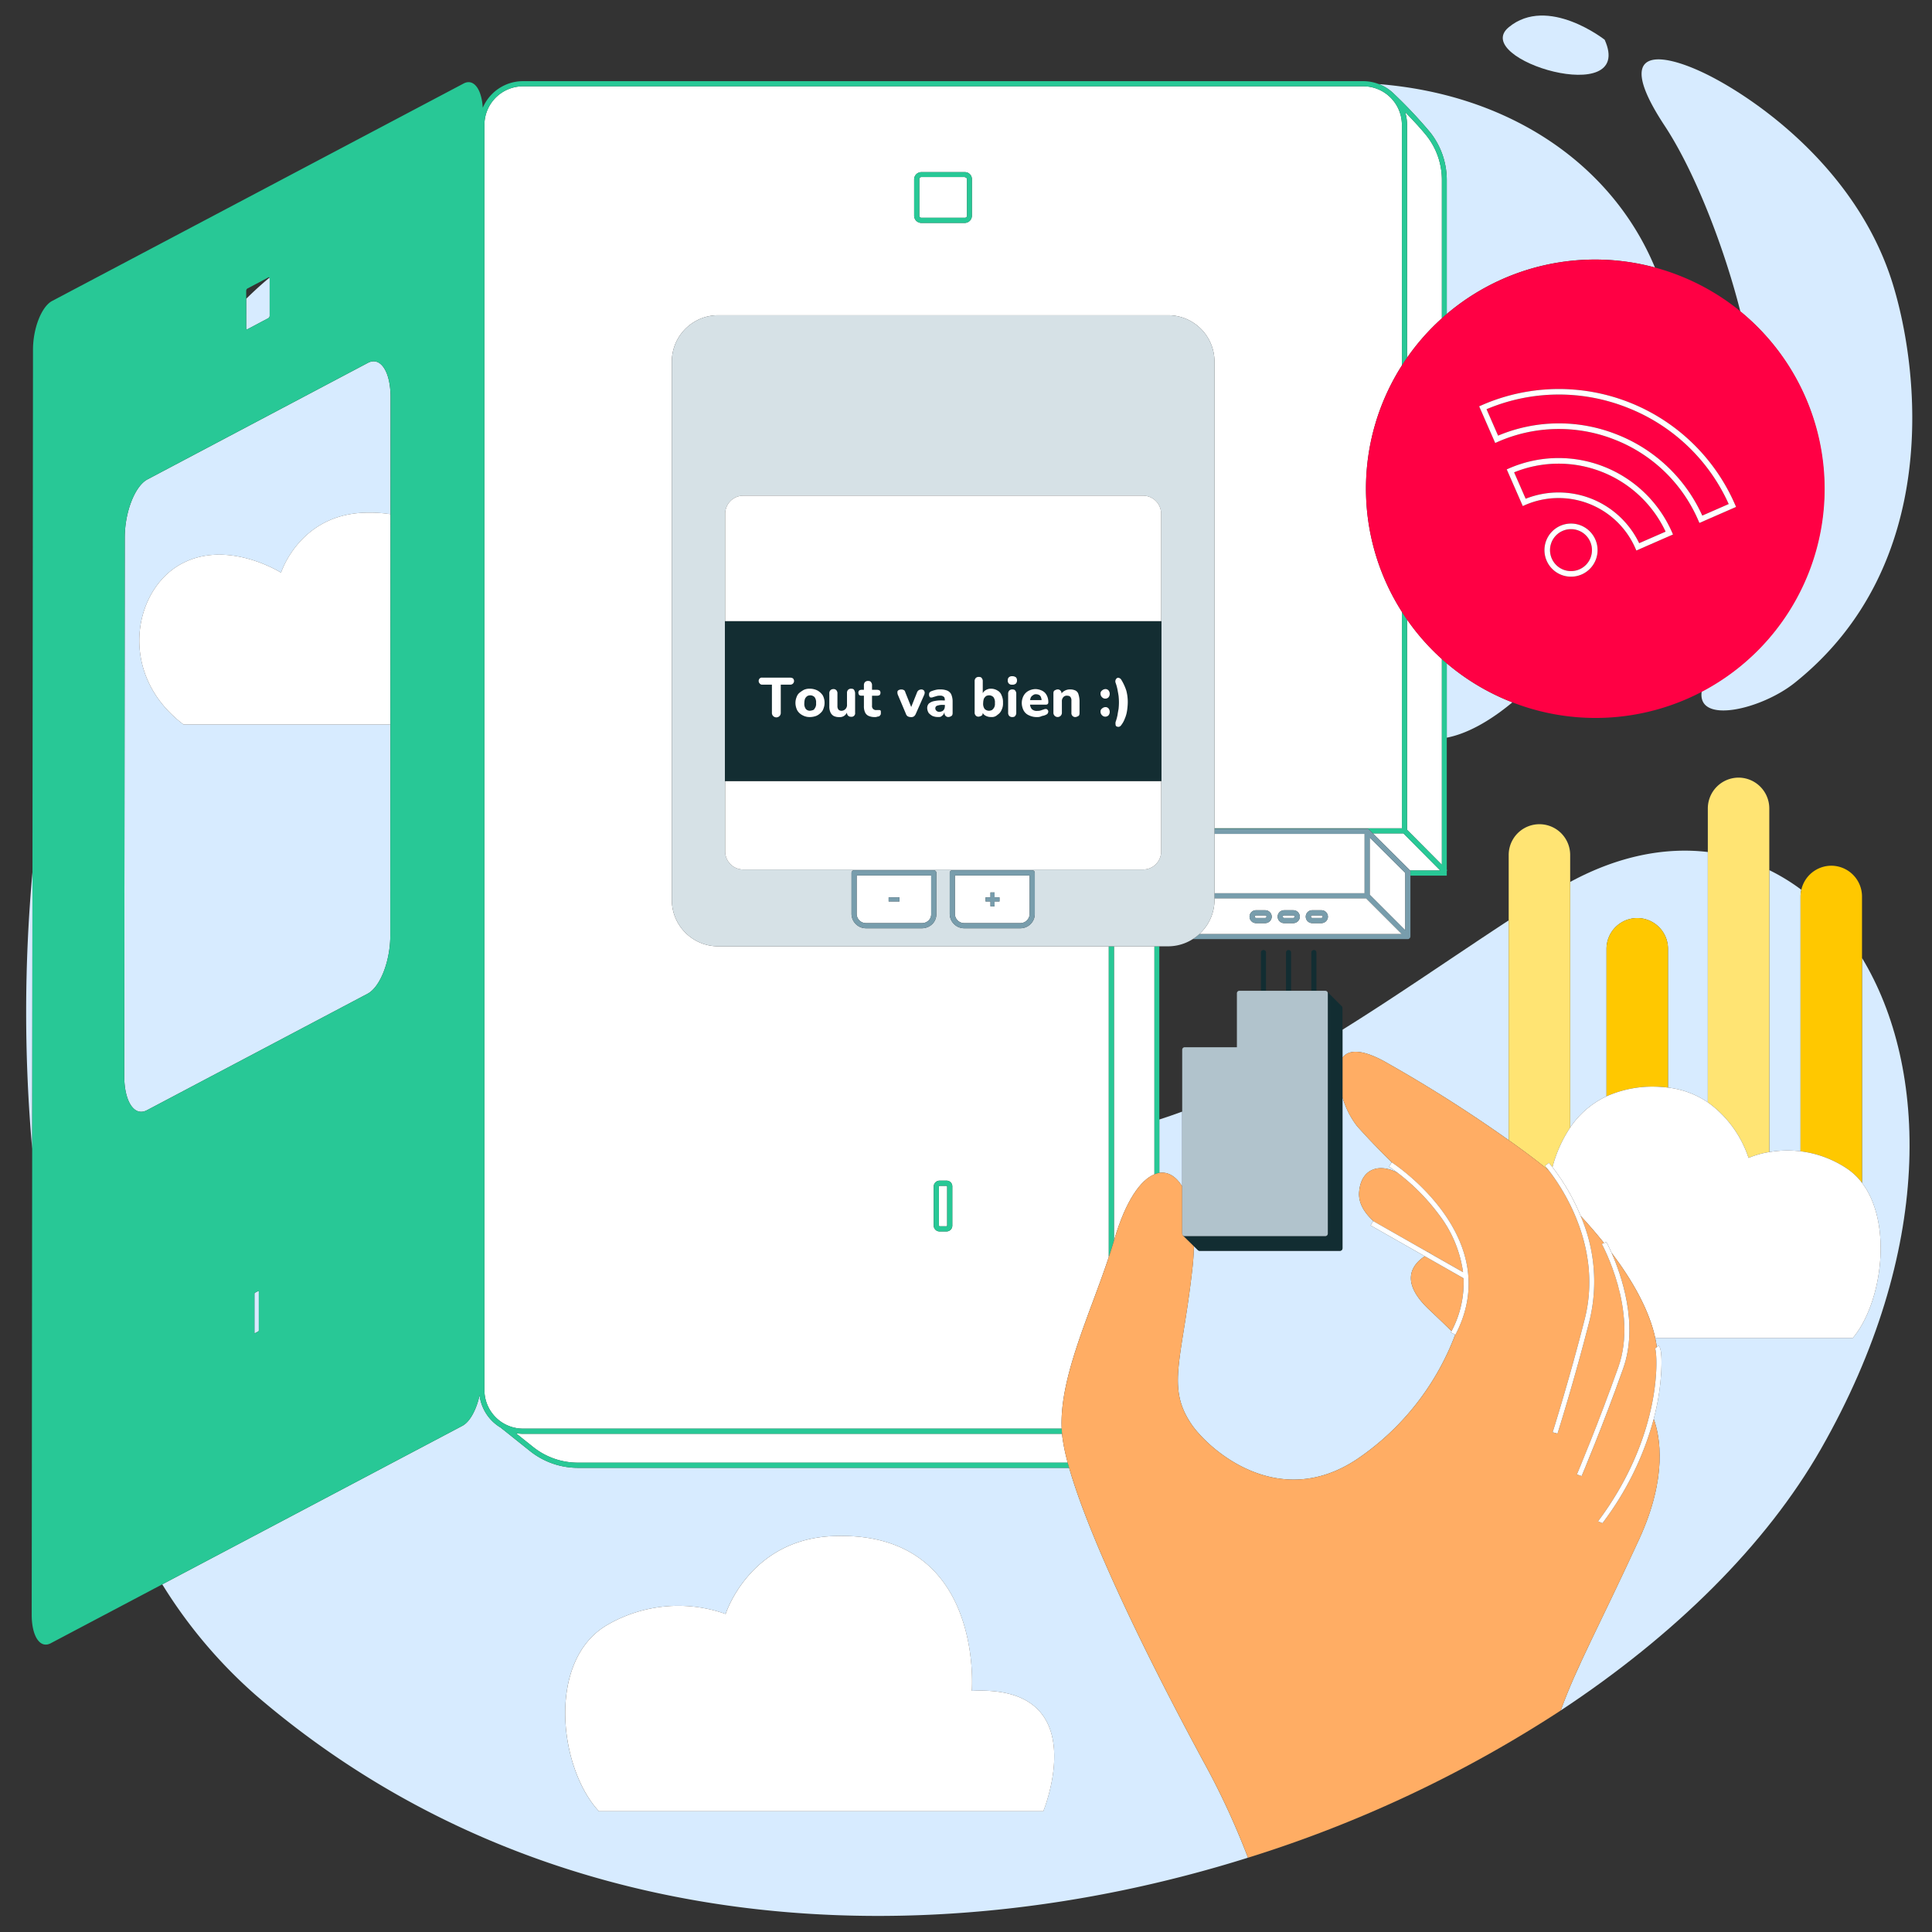 <?xml version="1.0" encoding="UTF-8"?>
<svg xmlns="http://www.w3.org/2000/svg" id="Calque_1" data-name="Calque 1" viewBox="0 0 400 400">
  <rect x="0" y="0" width="400" height="400" fill="#333333" stroke="none"/>
  <defs>
    <style>.cls-1{fill:none;}.cls-2{fill:#d7ebff;}.cls-3{fill:#ffe473;}.cls-4{fill:#ffc800;}.cls-5{fill:#fff;}.cls-6{fill:#28c896;}.cls-7{fill:#789dac;}.cls-8{fill:#d6e1e6;}.cls-9{fill:#132d32;}.cls-10{fill:#ffad64;}.cls-11{fill:#122d32;}.cls-12{fill:#b1c3cc;}.cls-13{fill:#f04;}</style>
  </defs>
  <title>clef-consolive</title>
  <path class="cls-1" d="M55.777,57.5c-.041-.079-.1-.123-.161-.092l-4.43,2.348a.627.627,0,0,0-.214.534v1.567Q53.32,59.543,55.777,57.5Z"></path>
  <path class="cls-2" d="M244.762,245.639V230.146q-2.353.869-4.736,1.634v11.05C241.832,242.552,243.491,243.557,244.762,245.639Z"></path>
  <path class="cls-2" d="M38,150c-13.555-10.238-10.527-27.4-.865-33.021s21.053,1.586,21.053,1.586,3.749-11.824,17.015-12.4a28.322,28.322,0,0,1,5.648.3l.012-24.234c0-5.284-2.082-8.487-4.7-7.1L30.53,99.252c-2.615,1.388-4.7,6.779-4.7,12.063l-.107,111.446c0,5.284,2.082,8.487,4.7,7.1l45.689-24.125c2.615-1.388,4.7-6.779,4.7-12.063L80.83,150Z"></path>
  <path class="cls-2" d="M385.508,244.893c6.449,8.467,4.124,24.948-1.888,32.107H342.695q.208.962.332,1.914c.171-.142.338-.291.338-.291.993.425.734,6.83-.168,11.579-.207,1.088-.473,2.283-.809,3.564,1.313,3.658,2.878,12.051-2.994,24.865-8.261,17.972-12.912,26.258-16.27,35.508C346.773,338.54,365.679,319.82,377,300c23.443-41.044,22.3-78.878,8.508-101.67Z"></path>
  <path class="cls-2" d="M221.354,303.9H119.613a15.9,15.9,0,0,1-9.875-3.469l-6.1-4.869a9.053,9.053,0,0,1-4.349-6.7c-.644,2.977-1.981,5.492-3.539,6.328L33.594,328.021A101.039,101.039,0,0,0,53,351c59.5,51.162,138.793,54.537,205.378,33.617a157.806,157.806,0,0,0-8.531-18.644C236.166,340.794,225.255,317.554,221.354,303.9ZM216,375H124c-8.339-8.964-10.839-31.261,1.714-38.568a29.3,29.3,0,0,1,24.517-2.278s4.872-15.364,22.109-16.113c31.542-1.372,28.855,32.04,28.855,32.04C226.813,348.72,216,375,216,375Z"></path>
  <path class="cls-2" d="M286.441,219.648a291.687,291.687,0,0,1,25.918,16.406V190.549c-12,7.867-23.268,15.715-34.411,22.644v5.79C279.143,217.377,281.713,217.116,286.441,219.648Z"></path>
  <path class="cls-2" d="M6.664,237.857l.058-57.27A322.168,322.168,0,0,0,6.664,237.857Z"></path>
  <path class="cls-2" d="M53.481,267.275l-.694.374c-.053,0-.107.107-.107.214v8.06c0,.107.053.16.107.107l.694-.374c.053,0,.107-.107.107-.214v-8.06C53.588,267.275,53.535,267.222,53.481,267.275Z"></path>
  <path class="cls-2" d="M295.2,259l.852.485.156-.075C295.863,259.275,295.526,259.138,295.2,259Z"></path>
  <path class="cls-2" d="M332.614,226.981V196.442a6.363,6.363,0,1,1,12.726,0v28.73a18.418,18.418,0,0,1,8.245,3.051V176.4c-8.863-1.052-18.559.819-28.5,6.2v50.856A18.537,18.537,0,0,1,332.614,226.981Z"></path>
  <path class="cls-2" d="M372.782,238.362V185.6a6.319,6.319,0,0,1,.159-1.39,41.684,41.684,0,0,0-6.628-4.059v58.367A22.475,22.475,0,0,1,372.782,238.362Z"></path>
  <path class="cls-2" d="M277.424,258.969H248.379a.522.522,0,0,1-.367-.151l-.826-.812c-.028,1.349-.113,2.766-.275,4.265-2.1,19.188-5.5,24.8-.262,32.557,3.355,4.981,17.773,18.245,34.287,7.287a54.179,54.179,0,0,0,20.347-25.781l-.889-.466c.049-.093.088-.187.136-.28-1.4-1.369-2.956-2.86-4.652-4.457-6.346-5.977-3.268-9.485-.886-11.04l-11.221-6.382.518-.911.14.08c-2.331-2.105-3.237-4.172-3.021-6.23.452-4.817,4.313-5.832,8-3.8-1.1-.842-1.812-1.307-1.833-1.319l.564-.884.048.032c-2.26-2.217-4.673-4.672-7.2-7.506a17.759,17.759,0,0,1-3.041-6.008v31.278A.524.524,0,0,1,277.424,258.969Z"></path>
  <path class="cls-2" d="M50.973,67.868c0,.214.107.374.214.32l4.43-2.349a.627.627,0,0,0,.214-.534V57.726a.494.494,0,0,0-.053-.228q-2.458,2.041-4.8,4.357Z"></path>
  <path class="cls-2" d="M374.413,118.467a47.235,47.235,0,0,1-22.092,24.674c-1.018,6.908,12.344,3.742,19.235-1.757,30.532-24.364,25.836-64.816,20.295-82.681-7.487-24.14-28.989-38.656-38.621-43.373s-19.474-5.8-8.579,10.706c5.977,9.057,12.094,24.361,15.671,38.452A47.448,47.448,0,0,1,374.413,118.467Z"></path>
  <path class="cls-2" d="M332.228,8.229S320.458-1.04,312.371,5.637,338.684,22.6,332.228,8.229Z"></path>
  <path class="cls-2" d="M299.539,137.326v15.4c4.087-.791,8.721-3.268,13.594-7.315-.061-.024-.123-.043-.185-.067A47.344,47.344,0,0,1,299.539,137.326Z"></path>
  <path class="cls-2" d="M288.543,19.362l.052.051c.036.035.072.07.107.106a97.139,97.139,0,0,1,7.42,7.9,15.906,15.906,0,0,1,3.416,9.821V65.007a47.451,47.451,0,0,1,43.1-9.62C333.92,34.4,313.053,19.635,285.49,17.413a9.1,9.1,0,0,1,3.04,1.94S288.543,19.358,288.543,19.362Z"></path>
  <path class="cls-3" d="M320.669,242.348c-.469-.6-.766-.937-.785-.957l.8-.635c.018.02.3.335.738.9a27.27,27.27,0,0,1,3.664-8.2V177.008a6.363,6.363,0,0,0-12.727,0v59.047C315.656,238.388,318.569,240.575,320.669,242.348Z"></path>
  <path class="cls-4" d="M343.815,225.038c.524.025,1.029.074,1.526.134v-28.73a6.363,6.363,0,1,0-12.726,0v30.539A23.391,23.391,0,0,1,343.815,225.038Z"></path>
  <path class="cls-4" d="M372.782,238.362a22.191,22.191,0,0,1,9.427,3.454,13,13,0,0,1,3.3,3.077V185.6a6.382,6.382,0,0,0-6.363-6.363h0a6.385,6.385,0,0,0-6.2,4.974,6.319,6.319,0,0,0-.159,1.39Z"></path>
  <path class="cls-3" d="M362.021,239.737a18.5,18.5,0,0,1,4.292-1.216V167.363A6.382,6.382,0,0,0,359.949,161h0a6.382,6.382,0,0,0-6.363,6.363v60.859A23.1,23.1,0,0,1,362.021,239.737Z"></path>
  <path class="cls-5" d="M382.209,241.815a22.191,22.191,0,0,0-9.427-3.454,22.475,22.475,0,0,0-6.47.16,18.5,18.5,0,0,0-4.292,1.216,23.1,23.1,0,0,0-8.435-11.515,18.418,18.418,0,0,0-8.245-3.051c-.5-.06-1-.109-1.526-.134a23.391,23.391,0,0,0-11.2,1.943,18.537,18.537,0,0,0-7.528,6.471,27.27,27.27,0,0,0-3.664,8.2,43.538,43.538,0,0,1,5.821,10.071c1.625,1.766,3.265,3.651,4.848,5.629l.482-.221c.019.033.466.852,1.077,2.232,4.218,5.588,7.766,11.731,9.044,17.637H383.62c6.012-7.159,8.337-23.641,1.888-32.107A13,13,0,0,0,382.209,241.815Z"></path>
  <path class="cls-5" d="M75.2,106.164c-13.266.577-17.015,12.4-17.015,12.4s-11.392-7.21-21.053-1.586S24.445,139.762,38,150H80.83l.021-43.541A28.322,28.322,0,0,0,75.2,106.164Z"></path>
  <path class="cls-5" d="M201.2,350.081s2.687-33.412-28.855-32.04c-17.237.749-22.109,16.113-22.109,16.113a29.3,29.3,0,0,0-24.517,2.278c-12.552,7.307-10.053,29.6-1.714,38.568h92S226.813,348.72,201.2,350.081Z"></path>
  <path class="cls-5" d="M291.319,171.48v.316l7.206,7.248v-42.6a47.276,47.276,0,0,1-7.206-8.165Z"></path>
  <path class="cls-5" d="M291.93,180.233H298.2l-7.641-7.686h-6.327l7.622,7.574A.516.516,0,0,1,291.93,180.233Z"></path>
  <path class="cls-5" d="M239.012,195.925h-8.38v60.947c.026-.088.053-.176.079-.263,2.371-8.061,5.447-12.317,8.3-13.48Z"></path>
  <path class="cls-5" d="M106.8,296.724l3.575,2.855a14.863,14.863,0,0,0,9.234,3.256H221.057a40.737,40.737,0,0,1-1.093-5.227c-.032-.248-.054-.5-.077-.751H108.3A9.119,9.119,0,0,1,106.8,296.724Z"></path>
  <path class="cls-5" d="M298.525,65.9V37.243a14.774,14.774,0,0,0-3.2-9.18c-1.085-1.338-2.571-2.976-4.406-4.852a8.992,8.992,0,0,1,.4,2.664V74.066A47.078,47.078,0,0,1,298.525,65.9Z"></path>
  <path class="cls-6" d="M298.525,136.448v42.6l-7.206-7.248V128.282c-.369-.53-.721-1.07-1.068-1.615V171.48h-38.8v.107h31.6a.506.506,0,0,1,.069.014.487.487,0,0,1,.065.013.529.529,0,0,1,.241.128h0l.809.8h6.327l7.641,7.686H291.93a.523.523,0,0,1,.083.267v.8h7.526v-1.013l.111-.111-.111-.112V137.326C299.2,137.036,298.856,136.746,298.525,136.448Z"></path>
  <path class="cls-6" d="M239.012,195.925v47.2a4.563,4.563,0,0,1,1.014-.3v-46.9Z"></path>
  <path class="cls-5" d="M229.564,195.925H148.7a9.6,9.6,0,0,1-9.607-9.607V74.872a9.6,9.6,0,0,1,9.607-9.607h93.139a9.6,9.6,0,0,1,9.607,9.607V171.48h38.8V126.668a47.428,47.428,0,0,1,0-51.007V25.874a8,8,0,0,0-8.006-8.006H108.3a8,8,0,0,0-8.006,8.006V287.783a8,8,0,0,0,8.006,8.006H219.812c-.5-10.47,5.7-23.333,9.752-35.531Zm-40.3-158.79a1.492,1.492,0,0,1,1.495-1.495h9.02a1.435,1.435,0,0,1,1.441,1.441v7.579a1.492,1.492,0,0,1-1.495,1.495h-8.967a1.492,1.492,0,0,1-1.495-1.495Zm7.9,216.594a1.208,1.208,0,0,1-1.228,1.228h-1.388a1.208,1.208,0,0,1-1.228-1.228v-8.06a1.208,1.208,0,0,1,1.228-1.228h1.388a1.177,1.177,0,0,1,1.228,1.228Z"></path>
  <path class="cls-6" d="M230.632,195.925h-1.068v64.333q.566-1.7,1.068-3.386Z"></path>
  <path class="cls-5" d="M190.761,45.089h9.02a.421.421,0,0,0,.427-.427V37.136a.421.421,0,0,0-.427-.427v-.053h-9.02a.421.421,0,0,0-.427.427v7.579A.421.421,0,0,0,190.761,45.089Z"></path>
  <path class="cls-6" d="M190.761,46.156h8.967a1.492,1.492,0,0,0,1.495-1.495V37.082a1.435,1.435,0,0,0-1.441-1.441h-9.02a1.492,1.492,0,0,0-1.495,1.495v7.526A1.492,1.492,0,0,0,190.761,46.156Zm-.427-9.074a.421.421,0,0,1,.427-.427h9.02v.053a.421.421,0,0,1,.427.427v7.526a.421.421,0,0,1-.427.427h-9.02a.421.421,0,0,1-.427-.427Z"></path>
  <polygon class="cls-5" points="290.946 180.722 283.58 173.403 283.58 185.243 290.946 192.609 290.946 180.722"></polygon>
  <path class="cls-7" d="M292.013,180.5a.523.523,0,0,0-.083-.267.516.516,0,0,0-.075-.112l-7.622-7.574-.809-.8h0a.529.529,0,0,0-.241-.128.487.487,0,0,0-.065-.013.506.506,0,0,0-.069-.014h-31.6v1.068h31.064V184.93H251.448V186h31.377l7.366,7.366H248.34a9.682,9.682,0,0,1-1.387,1.068h44.526a.529.529,0,0,0,.2-.041c.017-.007.025-.025.041-.034a.494.494,0,0,0,.118-.1.5.5,0,0,0,.1-.118c.009-.016.027-.024.034-.041a.511.511,0,0,0,.01-.1.5.5,0,0,0,.03-.1V180.5Zm-8.433,4.743V173.4l7.365,7.319v11.886Z"></path>
  <rect class="cls-5" x="251.448" y="172.654" width="31.064" height="12.276"></rect>
  <path class="cls-5" d="M248.34,193.363h41.851L282.825,186H251.448v.32A9.576,9.576,0,0,1,248.34,193.363Zm23.337-4.91H273.6a1.352,1.352,0,0,1,1.334,1.334.539.539,0,0,1,0,.059,1.351,1.351,0,0,1-1.331,1.275h-1.922a1.334,1.334,0,1,1,0-2.669Zm-5.818,0h1.921a1.352,1.352,0,0,1,1.334,1.334.528.528,0,0,1,0,.059,1.35,1.35,0,0,1-1.331,1.276h-1.921a1.334,1.334,0,0,1,0-2.669Zm-5.818,0h1.922a1.352,1.352,0,0,1,1.334,1.334c0,.02,0,.04,0,.059a1.351,1.351,0,0,1-1.331,1.275h-1.922a1.334,1.334,0,1,1,0-2.669Z"></path>
  <path class="cls-8" d="M248.34,193.363a9.576,9.576,0,0,0,3.108-7.045V74.872a9.6,9.6,0,0,0-9.607-9.607H148.7a9.6,9.6,0,0,0-9.607,9.607V186.318a9.6,9.6,0,0,0,9.607,9.607h93.139a9.52,9.52,0,0,0,5.113-1.495A9.682,9.682,0,0,0,248.34,193.363ZM193.857,189.2a2.822,2.822,0,0,1-.792,2.073,3.054,3.054,0,0,1-2.2.916H179.286A2.993,2.993,0,0,1,176.3,189.2v-8.486a.534.534,0,0,1,.534-.534h16.493a.534.534,0,0,1,.534.534Zm20.389,0a2.984,2.984,0,0,1-3.042,2.989H199.621a2.993,2.993,0,0,1-2.989-2.989v-8.486a.534.534,0,0,1,.534-.534h16.546a.534.534,0,0,1,.534.534Zm-60.367-9.18a3.747,3.747,0,0,1-3.736-3.736V161.712h-.053V128.62h.053V106.363a3.747,3.747,0,0,1,3.736-3.736h82.784a3.747,3.747,0,0,1,3.736,3.736V128.62h.053v33.092H240.4V176.23a3.725,3.725,0,0,1-3.736,3.79Z"></path>
  <path class="cls-5" d="M240.4,106.363a3.747,3.747,0,0,0-3.736-3.736H153.879a3.747,3.747,0,0,0-3.736,3.736V128.62H240.4Z"></path>
  <path class="cls-5" d="M236.663,180.02a3.725,3.725,0,0,0,3.736-3.79V161.712H150.143v14.571a3.747,3.747,0,0,0,3.736,3.736Z"></path>
  <path class="cls-5" d="M192.789,181.248H177.364V189.2a1.924,1.924,0,0,0,1.922,1.922h11.583a1.981,1.981,0,0,0,1.427-.589,1.776,1.776,0,0,0,.494-1.313Zm-6.565,5.391h-2.242v-.854h2.242Z"></path>
  <path class="cls-7" d="M193.323,180.18H176.83a.534.534,0,0,0-.534.534V189.2a2.993,2.993,0,0,0,2.989,2.989h11.583a3.054,3.054,0,0,0,2.2-.916,2.822,2.822,0,0,0,.792-2.073v-8.486A.534.534,0,0,0,193.323,180.18Zm-2.455,10.942H179.286a1.924,1.924,0,0,1-1.922-1.922v-7.953h15.425v7.973a1.776,1.776,0,0,1-.494,1.313A1.981,1.981,0,0,1,190.868,191.122Z"></path>
  <path class="cls-5" d="M197.7,189.2a1.924,1.924,0,0,0,1.921,1.922H211.2a1.928,1.928,0,0,0,1.975-1.922v-7.953H197.7Zm6.352-3.416h1.014V184.77h.854v1.014h1.014v.854h-1.014v1.014h-.854v-1.014h-1.014Z"></path>
  <path class="cls-7" d="M213.712,180.18H197.166a.534.534,0,0,0-.534.534V189.2a2.993,2.993,0,0,0,2.989,2.989H211.2a2.984,2.984,0,0,0,3.042-2.989v-8.486A.534.534,0,0,0,213.712,180.18Zm-.534,9.02a1.928,1.928,0,0,1-1.975,1.922H199.621A1.924,1.924,0,0,1,197.7,189.2v-7.953h15.479Z"></path>
  <rect class="cls-7" x="183.983" y="185.784" width="2.242" height="0.854"></rect>
  <polygon class="cls-7" points="205.065 187.652 205.919 187.652 205.919 186.638 206.934 186.638 206.934 185.784 205.919 185.784 205.919 184.77 205.065 184.77 205.065 185.784 204.052 185.784 204.052 186.638 205.065 186.638 205.065 187.652"></polygon>
  <path class="cls-9" d="M240.453,161.712V128.62H150.09v33.092h90.364Zm-76.292-20.189a.691.691,0,0,1-.533.229h-1.981v5.79a.917.917,0,1,1-1.829,0v-5.79h-1.981a.593.593,0,0,1-.533-.229.736.736,0,0,1,0-1.067.643.643,0,0,1,.533-.152h5.79a1.1,1.1,0,0,1,.533.152.737.737,0,0,1,0,1.067Zm6.323,5.181a1.942,1.942,0,0,1-.609.914,2.737,2.737,0,0,1-.914.609,3.869,3.869,0,0,1-1.3.229,3,3,0,0,1-1.524-.381,2.655,2.655,0,0,1-1.067-.99,3.469,3.469,0,0,1-.381-1.524,3.159,3.159,0,0,1,.229-1.219,1.941,1.941,0,0,1,.61-.914,6.338,6.338,0,0,1,.914-.609,2.9,2.9,0,0,1,1.219-.229,3.542,3.542,0,0,1,1.6.381,3.319,3.319,0,0,1,1.066.99,3.222,3.222,0,0,1,.381,1.524A3.159,3.159,0,0,1,170.484,146.7Zm6.552.838a.731.731,0,0,1-.838.838.786.786,0,0,1-.838-.838v-.03a2.028,2.028,0,0,1-.533.64,1.613,1.613,0,0,1-1.067.3,2.544,2.544,0,0,1-1.143-.229,1.668,1.668,0,0,1-.686-.762,3.036,3.036,0,0,1-.229-1.3v-2.59a.931.931,0,0,1,.229-.686.865.865,0,0,1,.609-.229.75.75,0,0,1,.609.229.931.931,0,0,1,.229.686v2.59a1.137,1.137,0,0,0,.229.762.866.866,0,0,0,.61.229,1.178,1.178,0,0,0,1.143-1.3V143.5a.931.931,0,0,1,.229-.686.865.865,0,0,1,.609-.229c.3,0,.533.076.61.229a1.446,1.446,0,0,1,.229.686Zm5.257.457c-.076.076-.152.229-.3.3a3.292,3.292,0,0,1-.381.076.966.966,0,0,1-.457.076,3.037,3.037,0,0,1-1.3-.229,1.485,1.485,0,0,1-.762-.762,3.032,3.032,0,0,1-.229-1.3v-2.133h-.533a.644.644,0,0,1-.457-.152.817.817,0,0,1-.152-.457.644.644,0,0,1,.152-.457,1.083,1.083,0,0,1,.457-.152h.533V141.9a.93.93,0,0,1,.229-.686.865.865,0,0,1,.609-.229c.3,0,.533.076.61.229a.931.931,0,0,1,.229.686v.914h1.066a1.1,1.1,0,0,1,.533.152.762.762,0,0,1,0,.914.889.889,0,0,1-.533.152h-1.066v2.057a.808.808,0,0,0,.914.914h.533a.458.458,0,0,1,.3.076c.076.076.076.229.076.457C182.369,147.695,182.369,147.923,182.293,148Zm9.066-4.19-1.752,3.962a1.367,1.367,0,0,1-.381.533,1.024,1.024,0,0,1-.686.152,1.436,1.436,0,0,1-.61-.152.972.972,0,0,1-.381-.533l-1.676-3.962a1.487,1.487,0,0,1-.076-.533.419.419,0,0,1,.229-.381,1.179,1.179,0,0,1,.609-.152,1.1,1.1,0,0,1,.533.152c.152.076.229.3.3.533l1.181,2.952,1.181-2.952a.972.972,0,0,1,.381-.533,1.1,1.1,0,0,1,.533-.152.644.644,0,0,1,.457.152c.152.076.152.229.229.381A1.3,1.3,0,0,1,191.359,143.809Zm5.866,3.809c0,.3-.076.533-.229.609a1.135,1.135,0,0,1-.61.229.786.786,0,0,1-.838-.838v-.17a2.162,2.162,0,0,1-.229.475,1.552,1.552,0,0,1-.533.457c-.076.076-.3.076-.609.076a2.784,2.784,0,0,1-1.143-.229,2.984,2.984,0,0,1-.762-.609,2.166,2.166,0,0,1-.3-.914,1.4,1.4,0,0,1,.3-.99,2.307,2.307,0,0,1,1.067-.533,7.136,7.136,0,0,1,1.9-.152h.381v-.076c0-.3-.076-.609-.229-.686a1.011,1.011,0,0,0-.762-.229,2.35,2.35,0,0,0-.686.076c-.229.076-.533.152-.762.229a.967.967,0,0,1-.457.076c-.152,0-.229-.076-.3-.229a.991.991,0,0,1,0-.762.76.76,0,0,1,.381-.3,7.084,7.084,0,0,1,.99-.3,3.419,3.419,0,0,1,.838-.076,3.839,3.839,0,0,1,1.448.229,1.652,1.652,0,0,1,.838.762,3.639,3.639,0,0,1,.3,1.371Zm10.133-.609a2.172,2.172,0,0,1-.838.99,1.611,1.611,0,0,1-1.3.457,2.236,2.236,0,0,1-1.219-.3,1.472,1.472,0,0,1-.538-.538c-.012.267-.084.468-.224.538a1.454,1.454,0,0,1-.609.229.75.75,0,0,1-.609-.229.865.865,0,0,1-.229-.609v-6.476a.931.931,0,0,1,.229-.686.865.865,0,0,1,.609-.229c.3,0,.533.076.609.229a.93.93,0,0,1,.229.686v2.464a1.528,1.528,0,0,1,.609-.636,1.984,1.984,0,0,1,1.143-.3,2.569,2.569,0,0,1,1.3.381,1.8,1.8,0,0,1,.838.99,3.209,3.209,0,0,1,.3,1.524A3.022,3.022,0,0,1,207.358,147.009Zm3.047.533a.931.931,0,0,1-.229.686c-.076.152-.3.229-.61.229a.865.865,0,0,1-.609-.229.931.931,0,0,1-.229-.686v-3.885a.931.931,0,0,1,.229-.686.865.865,0,0,1,.609-.229c.3,0,.533.076.61.229a.931.931,0,0,1,.229.686Zm-.076-6.019a1.011,1.011,0,0,1-.762.229.808.808,0,0,1-.914-.914.75.75,0,0,1,.229-.609.931.931,0,0,1,.686-.229,1.287,1.287,0,0,1,.762.229.865.865,0,0,1,.229.609A.931.931,0,0,1,210.329,141.524Zm3.276,5.257a1.478,1.478,0,0,0,1.219.381,1.893,1.893,0,0,0,.609-.076l.686-.229a.965.965,0,0,1,.457-.076.4.4,0,0,1,.3.152.577.577,0,0,1,.152.3.687.687,0,0,1-.076.381.6.6,0,0,1-.3.3,2.57,2.57,0,0,1-.914.3,2.07,2.07,0,0,1-1.067.229,3.631,3.631,0,0,1-1.676-.381,2.246,2.246,0,0,1-1.067-.99,3.469,3.469,0,0,1-.381-1.524,3.222,3.222,0,0,1,.381-1.524,2.475,2.475,0,0,1,.99-.99,3.15,3.15,0,0,1,1.447-.381,3.059,3.059,0,0,1,1.143.229,2.269,2.269,0,0,1,.838.533,2.635,2.635,0,0,1,.533.914,2.957,2.957,0,0,1,.153,1.143.4.4,0,0,1-.153.3.571.571,0,0,1-.381.076h-3.251A1.853,1.853,0,0,0,213.6,146.781Zm9.9.838c0,.3-.076.533-.229.609a1.454,1.454,0,0,1-.609.229.787.787,0,0,1-.838-.838V145.1a1.226,1.226,0,0,0-.229-.838.865.865,0,0,0-.609-.229.949.949,0,0,0-.838.3,1.215,1.215,0,0,0-.3.914v2.362a.876.876,0,1,1-1.752,0v-4.038c0-.3.076-.533.229-.609a1.454,1.454,0,0,1,.609-.229.787.787,0,0,1,.838.838v.019a1.638,1.638,0,0,1,.609-.553,2.15,2.15,0,0,1,1.143-.3,2.545,2.545,0,0,1,1.143.229,1.21,1.21,0,0,1,.609.762,4.974,4.974,0,0,1,.229,1.3Zm6.019.457a.924.924,0,0,1-1.371,0,.966.966,0,0,1-.3-.686.743.743,0,0,1,.3-.686,1.134,1.134,0,0,1,.686-.3.827.827,0,0,1,.686.3,1.143,1.143,0,0,1,0,1.371Zm0-3.733a.924.924,0,0,1-1.371,0,.966.966,0,0,1-.3-.686.743.743,0,0,1,.3-.686,1.134,1.134,0,0,1,.686-.3.827.827,0,0,1,.686.3,1.143,1.143,0,0,1,0,1.371Zm3.809,2.819a6.336,6.336,0,0,1-.457,1.6,5.033,5.033,0,0,1-.762,1.371.76.76,0,0,1-.381.3c-.152.076-.3,0-.457,0-.152-.076-.3-.152-.3-.381a1.64,1.64,0,0,1,0-.609,9.21,9.21,0,0,0,.381-1.371c.076-.457.153-.914.229-1.3a12.382,12.382,0,0,0,0-2.743c-.076-.457-.153-.914-.229-1.3a9.21,9.21,0,0,0-.381-1.371.835.835,0,0,1,0-.609.761.761,0,0,1,.3-.381.486.486,0,0,1,.457,0,.761.761,0,0,1,.381.3,10.268,10.268,0,0,1,1.066,2.286,9.091,9.091,0,0,1,.3,2.514A12.46,12.46,0,0,1,233.337,147.161Z"></path>
  <path class="cls-9" d="M204.768,143.962a1.436,1.436,0,0,0-.61.152,1.653,1.653,0,0,0-.457.533,2.842,2.842,0,0,0-.152.914,1.8,1.8,0,0,0,.3,1.219,1.262,1.262,0,0,0,.914.381,1.435,1.435,0,0,0,.609-.152,1.519,1.519,0,0,0,.609-1.448,1.8,1.8,0,0,0-.3-1.219A1.261,1.261,0,0,0,204.768,143.962Z"></path>
  <path class="cls-9" d="M167.741,143.962a1.435,1.435,0,0,0-.609.152,1.653,1.653,0,0,0-.457.533,2.842,2.842,0,0,0-.152.914,1.8,1.8,0,0,0,.3,1.219,1.091,1.091,0,0,0,.838.381,2.226,2.226,0,0,0,.686-.152c.229-.076.3-.3.457-.533a1.65,1.65,0,0,0,.152-.914,1.8,1.8,0,0,0-.3-1.219A1.261,1.261,0,0,0,167.741,143.962Z"></path>
  <path class="cls-9" d="M195.625,145.942h-.381a3.136,3.136,0,0,0-.914.076c-.229.076-.381.076-.533.229a.582.582,0,0,0-.153.381.692.692,0,0,0,.229.533.865.865,0,0,0,.609.229,1.793,1.793,0,0,0,.609-.152.918.918,0,0,0,.381-.381,1.432,1.432,0,0,0,.153-.609Z"></path>
  <path class="cls-9" d="M215.653,144.952a1.823,1.823,0,0,0-.144-.609.78.78,0,0,0-.381-.457,1.434,1.434,0,0,0-.609-.152.931.931,0,0,0-.686.229,1.024,1.024,0,0,0-.457.533,3.084,3.084,0,0,0-.11.457Z"></path>
  <path class="cls-5" d="M163.627,140.3h-5.79a.643.643,0,0,0-.533.152.736.736,0,0,0,0,1.067.593.593,0,0,0,.533.229h1.981v5.79a.917.917,0,1,0,1.829,0v-5.79h1.981a.754.754,0,0,0,.533-1.3A1.1,1.1,0,0,0,163.627,140.3Z"></path>
  <path class="cls-5" d="M169.265,142.971a3.542,3.542,0,0,0-1.6-.381,2.9,2.9,0,0,0-1.219.229,6.338,6.338,0,0,0-.914.609,1.941,1.941,0,0,0-.61.914,3.159,3.159,0,0,0-.229,1.219,3.469,3.469,0,0,0,.381,1.524,2.655,2.655,0,0,0,1.067.99,3,3,0,0,0,1.524.381,3.869,3.869,0,0,0,1.3-.229,2.737,2.737,0,0,0,.914-.609,1.942,1.942,0,0,0,.609-.914,3.159,3.159,0,0,0,.229-1.219,3.222,3.222,0,0,0-.381-1.524A3.319,3.319,0,0,0,169.265,142.971Zm-.457,3.5c-.152.229-.229.457-.457.533a2.226,2.226,0,0,1-.686.152,1.091,1.091,0,0,1-.838-.381,1.8,1.8,0,0,1-.3-1.219,2.842,2.842,0,0,1,.152-.914,1.653,1.653,0,0,1,.457-.533,1.435,1.435,0,0,1,.609-.152,1.261,1.261,0,0,1,.914.381,1.8,1.8,0,0,1,.3,1.219A1.65,1.65,0,0,1,168.808,146.476Z"></path>
  <path class="cls-5" d="M176.2,142.59a.865.865,0,0,0-.609.229.931.931,0,0,0-.229.686v2.362a1.178,1.178,0,0,1-1.143,1.3.866.866,0,0,1-.61-.229,1.137,1.137,0,0,1-.229-.762v-2.59a.931.931,0,0,0-.229-.686.75.75,0,0,0-.609-.229.865.865,0,0,0-.609.229.931.931,0,0,0-.229.686v2.59a3.036,3.036,0,0,0,.229,1.3,1.668,1.668,0,0,0,.686.762,2.544,2.544,0,0,0,1.143.229,1.613,1.613,0,0,0,1.067-.3,2.028,2.028,0,0,0,.533-.64v.03a.786.786,0,0,0,.838.838.731.731,0,0,0,.838-.838V143.5a1.446,1.446,0,0,0-.229-.686C176.731,142.666,176.5,142.59,176.2,142.59Z"></path>
  <path class="cls-5" d="M181.988,147.009h-.533a.808.808,0,0,1-.914-.914v-2.057h1.066a.889.889,0,0,0,.533-.152.762.762,0,0,0,0-.914,1.1,1.1,0,0,0-.533-.152h-1.066V141.9a.931.931,0,0,0-.229-.686c-.076-.152-.3-.229-.61-.229a.865.865,0,0,0-.609.229.93.93,0,0,0-.229.686v.914h-.533a1.083,1.083,0,0,0-.457.152.644.644,0,0,0-.152.457.817.817,0,0,0,.152.457.644.644,0,0,0,.457.152h.533v2.133a3.032,3.032,0,0,0,.229,1.3,1.485,1.485,0,0,0,.762.762,3.037,3.037,0,0,0,1.3.229.966.966,0,0,0,.457-.076,3.292,3.292,0,0,0,.381-.076c.152-.076.229-.229.3-.3s.076-.3.076-.457c0-.229,0-.381-.076-.457A.458.458,0,0,0,181.988,147.009Z"></path>
  <path class="cls-5" d="M191.207,142.9a.644.644,0,0,0-.457-.152,1.1,1.1,0,0,0-.533.152.972.972,0,0,0-.381.533l-1.181,2.952-1.181-2.952c-.076-.229-.152-.457-.3-.533a1.1,1.1,0,0,0-.533-.152,1.179,1.179,0,0,0-.609.152.419.419,0,0,0-.229.381,1.487,1.487,0,0,0,.076.533l1.676,3.962a.972.972,0,0,0,.381.533,1.436,1.436,0,0,0,.61.152,1.024,1.024,0,0,0,.686-.152,1.367,1.367,0,0,0,.381-.533l1.752-3.962a1.3,1.3,0,0,0,.076-.533C191.359,143.124,191.359,142.971,191.207,142.9Z"></path>
  <path class="cls-5" d="M196.082,142.971a3.839,3.839,0,0,0-1.448-.229,3.419,3.419,0,0,0-.838.076,7.084,7.084,0,0,0-.99.3.76.76,0,0,0-.381.3.991.991,0,0,0,0,.762c.076.152.152.229.3.229a.967.967,0,0,0,.457-.076c.229-.076.533-.152.762-.229a2.35,2.35,0,0,1,.686-.076,1.011,1.011,0,0,1,.762.229c.153.076.229.381.229.686v.076h-.381a7.136,7.136,0,0,0-1.9.152,2.307,2.307,0,0,0-1.067.533,1.4,1.4,0,0,0-.3.99,2.166,2.166,0,0,0,.3.914,2.984,2.984,0,0,0,.762.609,2.784,2.784,0,0,0,1.143.229c.3,0,.533,0,.609-.076a1.552,1.552,0,0,0,.533-.457,2.162,2.162,0,0,0,.229-.475v.17a.786.786,0,0,0,.838.838,1.135,1.135,0,0,0,.61-.229c.152-.076.229-.3.229-.609V145.1a3.639,3.639,0,0,0-.3-1.371A1.652,1.652,0,0,0,196.082,142.971Zm-.99,4.266a1.793,1.793,0,0,1-.609.152.865.865,0,0,1-.609-.229.692.692,0,0,1-.229-.533.582.582,0,0,1,.153-.381c.152-.152.3-.152.533-.229a3.136,3.136,0,0,1,.914-.076h.381v.3a1.432,1.432,0,0,1-.153.609A.918.918,0,0,1,195.092,147.238Z"></path>
  <path class="cls-5" d="M206.52,142.971a2.569,2.569,0,0,0-1.3-.381,1.984,1.984,0,0,0-1.143.3,1.528,1.528,0,0,0-.609.636v-2.464a.93.93,0,0,0-.229-.686c-.076-.152-.3-.229-.609-.229a.865.865,0,0,0-.609.229.931.931,0,0,0-.229.686v6.476a.865.865,0,0,0,.229.609.75.75,0,0,0,.609.229,1.454,1.454,0,0,0,.609-.229c.14-.07.212-.271.224-.538a1.472,1.472,0,0,0,.538.538,2.236,2.236,0,0,0,1.219.3,1.611,1.611,0,0,0,1.3-.457,2.172,2.172,0,0,0,.838-.99,3.022,3.022,0,0,0,.3-1.524,3.209,3.209,0,0,0-.3-1.524A1.8,1.8,0,0,0,206.52,142.971Zm-.686,3.5a1.652,1.652,0,0,1-.457.533,1.435,1.435,0,0,1-.609.152,1.262,1.262,0,0,1-.914-.381,1.8,1.8,0,0,1-.3-1.219,2.842,2.842,0,0,1,.152-.914,1.653,1.653,0,0,1,.457-.533,1.436,1.436,0,0,1,.61-.152,1.261,1.261,0,0,1,.914.381,1.8,1.8,0,0,1,.3,1.219A1.65,1.65,0,0,1,205.834,146.476Z"></path>
  <path class="cls-5" d="M209.567,142.743a.865.865,0,0,0-.609.229.931.931,0,0,0-.229.686v3.885a.931.931,0,0,0,.229.686.865.865,0,0,0,.609.229c.3,0,.533-.076.61-.229a.931.931,0,0,0,.229-.686v-3.885a.931.931,0,0,0-.229-.686C210.1,142.819,209.872,142.743,209.567,142.743Z"></path>
  <path class="cls-5" d="M209.567,140a.931.931,0,0,0-.686.229.75.75,0,0,0-.229.609.808.808,0,0,0,.914.914,1.011,1.011,0,0,0,.762-.229.931.931,0,0,0,.229-.686.865.865,0,0,0-.229-.609A1.287,1.287,0,0,0,209.567,140Z"></path>
  <path class="cls-5" d="M216.881,145.79a.4.4,0,0,0,.153-.3,2.957,2.957,0,0,0-.153-1.143,2.635,2.635,0,0,0-.533-.914,2.269,2.269,0,0,0-.838-.533,3.059,3.059,0,0,0-1.143-.229,3.15,3.15,0,0,0-1.447.381,2.475,2.475,0,0,0-.99.99,3.222,3.222,0,0,0-.381,1.524,3.469,3.469,0,0,0,.381,1.524,2.246,2.246,0,0,0,1.067.99,3.631,3.631,0,0,0,1.676.381,2.07,2.07,0,0,0,1.067-.229,2.57,2.57,0,0,0,.914-.3.6.6,0,0,0,.3-.3.687.687,0,0,0,.076-.381.577.577,0,0,0-.152-.3.4.4,0,0,0-.3-.152.965.965,0,0,0-.457.076l-.686.229a1.893,1.893,0,0,1-.609.076,1.478,1.478,0,0,1-1.219-.381,1.853,1.853,0,0,1-.356-.914H216.5A.571.571,0,0,0,216.881,145.79Zm-3.047-1.828a.931.931,0,0,1,.686-.229,1.434,1.434,0,0,1,.609.152.78.78,0,0,1,.381.457,1.823,1.823,0,0,1,.144.609h-2.387a3.084,3.084,0,0,1,.11-.457A1.024,1.024,0,0,1,213.833,143.962Z"></path>
  <path class="cls-5" d="M222.671,142.971a2.545,2.545,0,0,0-1.143-.229,2.15,2.15,0,0,0-1.143.3,1.638,1.638,0,0,0-.609.553v-.019a.787.787,0,0,0-.838-.838,1.454,1.454,0,0,0-.609.229c-.152.076-.229.3-.229.609v4.038a.877.877,0,0,0,1.752,0v-2.362a1.215,1.215,0,0,1,.3-.914.949.949,0,0,1,.838-.3.865.865,0,0,1,.609.229,1.226,1.226,0,0,1,.229.838v2.514a.787.787,0,0,0,.838.838,1.454,1.454,0,0,0,.609-.229c.152-.076.229-.3.229-.609v-2.59a4.974,4.974,0,0,0-.229-1.3A1.21,1.21,0,0,0,222.671,142.971Z"></path>
  <path class="cls-5" d="M228.842,146.4a1.134,1.134,0,0,0-.686.3.743.743,0,0,0-.3.686.966.966,0,0,0,.3.686.924.924,0,0,0,1.371,0,1.143,1.143,0,0,0,0-1.371A.827.827,0,0,0,228.842,146.4Z"></path>
  <path class="cls-5" d="M228.842,142.667a1.134,1.134,0,0,0-.686.3.743.743,0,0,0-.3.686.966.966,0,0,0,.3.686.924.924,0,0,0,1.371,0,1.143,1.143,0,0,0,0-1.371A.827.827,0,0,0,228.842,142.667Z"></path>
  <path class="cls-5" d="M232.118,140.686a.761.761,0,0,0-.381-.3.486.486,0,0,0-.457,0,.761.761,0,0,0-.3.381.835.835,0,0,0,0,.609,9.21,9.21,0,0,1,.381,1.371c.076.381.152.838.229,1.3a12.382,12.382,0,0,1,0,2.743c-.076.381-.153.838-.229,1.3a9.21,9.21,0,0,1-.381,1.371,1.64,1.64,0,0,0,0,.609c0,.229.152.3.3.381.152,0,.3.076.457,0a.76.76,0,0,0,.381-.3,5.033,5.033,0,0,0,.762-1.371,6.336,6.336,0,0,0,.457-1.6,12.46,12.46,0,0,0,.152-1.676,9.091,9.091,0,0,0-.3-2.514A10.268,10.268,0,0,0,232.118,140.686Z"></path>
  <path class="cls-6" d="M99.293,288.862a9.053,9.053,0,0,0,4.349,6.7l6.1,4.869a15.9,15.9,0,0,0,9.875,3.469H221.354c-.1-.361-.2-.72-.3-1.068H119.613a14.863,14.863,0,0,1-9.234-3.256l-3.575-2.855a9.119,9.119,0,0,0,1.493.133H219.887q-.05-.529-.075-1.068H108.3a8,8,0,0,1-8.006-8.006V25.874a8,8,0,0,1,8.006-8.006H282.245a8,8,0,0,1,8.006,8.006V75.661c.345-.542.7-1.071,1.068-1.6V25.874a8.992,8.992,0,0,0-.4-2.664c1.835,1.876,3.321,3.514,4.406,4.852a14.774,14.774,0,0,1,3.2,9.18V65.9c.336-.3.67-.606,1.014-.9V37.243a15.906,15.906,0,0,0-3.416-9.821,97.139,97.139,0,0,0-7.42-7.9c-.035-.036-.072-.07-.107-.106l-.052-.051s-.011-.006-.014-.009a9.1,9.1,0,0,0-3.04-1.94,8.977,8.977,0,0,0-3.244-.613H108.3a9.067,9.067,0,0,0-8.352,5.519c-.217-3.892-1.885-6.1-3.925-5.051L10.782,62.317c-2.188,1.174-3.95,5.658-3.95,10.088l-.11,108.182-.058,57.27-.1,96.457c0,4.43,1.708,7.045,3.9,5.925l23.132-12.218L95.754,295.19C97.312,294.354,98.65,291.839,99.293,288.862ZM51.187,59.755l4.43-2.348c.061-.031.12.013.161.092a.494.494,0,0,1,.053.228v7.579a.627.627,0,0,1-.214.534l-4.43,2.349c-.107.053-.214-.107-.214-.32V60.288A.627.627,0,0,1,51.187,59.755Zm2.4,215.687c0,.107-.053.214-.107.214l-.694.374c-.053.053-.107,0-.107-.107v-8.06c0-.107.053-.214.107-.214l.694-.374c.053-.053.107,0,.107.107Zm22.524-69.707L30.424,229.86c-2.615,1.388-4.7-1.815-4.7-7.1l.107-111.446c0-5.284,2.082-10.675,4.7-12.063L76.166,75.127c2.615-1.388,4.7,1.815,4.7,7.1l-.012,24.234L80.83,150l-.021,43.672C80.809,198.956,78.728,204.347,76.112,205.734Z"></path>
  <rect class="cls-5" x="194.391" y="245.51" width="1.708" height="8.38" rx="0.16" ry="0.16"></rect>
  <path class="cls-6" d="M195.938,244.443h-1.388a1.208,1.208,0,0,0-1.228,1.228v8.06a1.208,1.208,0,0,0,1.228,1.228h1.388a1.208,1.208,0,0,0,1.228-1.228v-8.06A1.177,1.177,0,0,0,195.938,244.443Zm.16,9.287a.142.142,0,0,1-.16.16h-1.388a.142.142,0,0,1-.16-.16v-8.06a.142.142,0,0,1,.16-.16h1.388a.141.141,0,0,1,.16.16Z"></path>
  <path class="cls-5" d="M260.042,190.054h1.922c.189,0,.247-.183.265-.291a.292.292,0,0,0-.265-.242h-1.922a.267.267,0,1,0,0,.534Z"></path>
  <path class="cls-7" d="M260.042,191.122h1.922a1.351,1.351,0,0,0,1.331-1.275c0-.02,0-.04,0-.059a1.352,1.352,0,0,0-1.334-1.334h-1.922a1.334,1.334,0,1,0,0,2.669Zm0-1.6h1.922a.292.292,0,0,1,.265.242c-.018.108-.077.291-.265.291h-1.922a.267.267,0,1,1,0-.534Z"></path>
  <path class="cls-5" d="M265.859,190.054h1.921c.189,0,.248-.183.265-.291a.292.292,0,0,0-.265-.242h-1.921a.267.267,0,0,0,0,.534Z"></path>
  <path class="cls-7" d="M265.859,191.122h1.921a1.35,1.35,0,0,0,1.331-1.276.528.528,0,0,0,0-.059,1.352,1.352,0,0,0-1.334-1.334h-1.921a1.334,1.334,0,0,0,0,2.669Zm0-1.6h1.921a.292.292,0,0,1,.265.242c-.018.108-.076.291-.265.291h-1.921a.267.267,0,0,1,0-.534Z"></path>
  <path class="cls-5" d="M271.677,190.054H273.6c.189,0,.247-.183.265-.291a.292.292,0,0,0-.265-.242h-1.922a.267.267,0,0,0,0,.534Z"></path>
  <path class="cls-7" d="M271.677,191.122H273.6a1.351,1.351,0,0,0,1.331-1.275.539.539,0,0,0,0-.059,1.352,1.352,0,0,0-1.334-1.334h-1.922a1.334,1.334,0,1,0,0,2.669Zm0-1.6H273.6a.292.292,0,0,1,.265.242c-.018.108-.076.291-.265.291h-1.922a.267.267,0,0,1,0-.534Z"></path>
  <path class="cls-10" d="M342.387,293.766a62.539,62.539,0,0,1-10.613,21.583l-.915-.382c13.533-18.055,12.319-34.861,11.806-35.8.015.027.19-.108.361-.251q-.125-.952-.332-1.914c-1.279-5.906-4.827-12.049-9.044-17.637,1.97,4.445,5.667,14.774,2.415,23.957-4.2,11.863-8.564,22.184-8.608,22.287l-.979-.341c.044-.1,4.4-10.4,8.589-22.237,4.133-11.667-3.353-25.333-3.429-25.469l.453-.208c-1.583-1.978-3.223-3.863-4.848-5.629a34.265,34.265,0,0,1,1.888,21.557c-3.165,12.482-6.632,23.425-6.666,23.534l-1.006-.28c.035-.109,3.493-11.027,6.651-23.48,3.743-14.871-4.753-27.262-7.441-30.707-2.1-1.772-5.013-3.959-8.31-6.293a291.687,291.687,0,0,0-25.918-16.406c-4.729-2.533-7.3-2.272-8.493-.665v8.184a17.759,17.759,0,0,0,3.041,6.008c2.525,2.834,4.938,5.289,7.2,7.506.993.652,23.543,15.8,13.136,35.675l-.04-.021a54.179,54.179,0,0,1-20.347,25.781c-16.515,10.957-30.932-2.307-34.287-7.287-5.243-7.759-1.835-13.369.262-32.557.162-1.5.247-2.916.275-4.265l-2.268-2.229h0a.63.63,0,0,1-.145-.317.529.529,0,0,1-.011-.056v-9.765c-1.271-2.081-2.93-3.087-4.736-2.809a4.563,4.563,0,0,0-1.014.3c-2.853,1.163-5.93,5.42-8.3,13.48-.026.087-.053.175-.079.263q-.5,1.682-1.068,3.386c-4.05,12.2-10.248,25.061-9.752,35.531q.025.538.075,1.068c.023.251.045.5.077.751a40.737,40.737,0,0,0,1.093,5.227c.093.348.194.706.3,1.068,3.9,13.652,14.812,36.892,28.493,62.07a157.806,157.806,0,0,1,8.531,18.644,259.749,259.749,0,0,0,64.746-30.478c3.358-9.249,8.009-17.536,16.27-35.508C345.266,305.818,343.7,297.424,342.387,293.766Z"></path>
  <path class="cls-11" d="M274.907,255.4a.524.524,0,0,1-.524.524h-29.1a.522.522,0,0,1-.368-.152h0l2.268,2.229.826.812a.522.522,0,0,0,.367.151h29.044a.524.524,0,0,0,.524-.524V208.691a.524.524,0,0,0-.154-.371l-3.04-3.04a.523.523,0,0,1,.153.37Z"></path>
  <path class="cls-11" d="M274.489,205.147a.542.542,0,0,1,.087.018A.5.5,0,0,0,274.489,205.147Z"></path>
  <path class="cls-11" d="M244.785,255.52a.551.551,0,0,1-.012-.061A.517.517,0,0,0,244.785,255.52Z"></path>
  <path class="cls-11" d="M262.115,197.21a.524.524,0,1,0-1.049,0v7.916h1.049Z"></path>
  <path class="cls-11" d="M267.306,197.21a.524.524,0,0,0-1.049,0v7.916h1.049Z"></path>
  <path class="cls-11" d="M272.548,197.21a.524.524,0,1,0-1.049,0v7.916h1.049Z"></path>
  <path class="cls-12" d="M244.762,255.4a.529.529,0,0,0,.011.056.551.551,0,0,0,.012.061.5.5,0,0,0,.5.408h29.1a.524.524,0,0,0,.524-.524V205.65a.517.517,0,0,0-.332-.485.542.542,0,0,0-.087-.018.5.5,0,0,0-.105-.021H256.61a.524.524,0,0,0-.524.524v11.167h-10.8a.524.524,0,0,0-.524.524V255.4Z"></path>
  <path class="cls-5" d="M321.422,241.652c-.441-.561-.719-.876-.738-.9l-.8.635c.019.021.315.356.785.957,2.688,3.444,11.184,15.836,7.441,30.707-3.158,12.453-6.616,23.371-6.651,23.48l1.006.28c.034-.109,3.5-11.052,6.666-23.534a34.265,34.265,0,0,0-1.888-21.557A43.538,43.538,0,0,0,321.422,241.652Z"></path>
  <path class="cls-5" d="M332.091,257.352l-.453.208c.076.137,7.562,13.8,3.429,25.469-4.193,11.836-8.545,22.134-8.589,22.237l.979.341c.043-.1,4.405-10.424,8.608-22.287,3.253-9.183-.444-19.512-2.415-23.957-.612-1.38-1.059-2.2-1.077-2.232Z"></path>
  <path class="cls-5" d="M330.859,314.967l.915.382a62.539,62.539,0,0,0,10.613-21.583c.336-1.28.6-2.476.809-3.564.9-4.75,1.161-11.154.168-11.579,0,0-.167.149-.338.291s-.346.278-.361.251C343.178,280.106,344.392,296.912,330.859,314.967Z"></path>
  <path class="cls-10" d="M296.205,259.412l-.156.075,6.861,3.9a25.319,25.319,0,0,0-5.026-11.965,43.421,43.421,0,0,0-8.476-8.572c-3.686-2.036-7.547-1.021-8,3.8-.217,2.058.69,4.125,3.021,6.23L295.2,259C295.526,259.138,295.863,259.275,296.205,259.412Z"></path>
  <path class="cls-10" d="M303.011,264.652l-8.019-4.561c-2.381,1.555-5.46,5.063.886,11.04,1.7,1.6,3.248,3.088,4.652,4.457A21.4,21.4,0,0,0,303.011,264.652Z"></path>
  <path class="cls-5" d="M287.575,241.533c.02.013.735.477,1.833,1.319a43.421,43.421,0,0,1,8.476,8.572,25.319,25.319,0,0,1,5.026,11.965l-6.861-3.9L295.2,259l-10.768-6.124-.14-.08-.518.911,11.221,6.382,8.019,4.561a21.4,21.4,0,0,1-2.48,10.936c-.047.093-.087.187-.136.28l.889.466.04.021c10.407-19.878-12.143-35.023-13.136-35.675l-.048-.032Z"></path>
  <path class="cls-13" d="M299.539,65.007c-.344.292-.678.6-1.014.9a47.078,47.078,0,0,0-7.206,8.161c-.364.524-.723,1.053-1.068,1.6a47.428,47.428,0,0,0,0,51.007c.346.544.7,1.084,1.068,1.615a47.276,47.276,0,0,0,7.206,8.165c.332.3.673.589,1.014.878a47.344,47.344,0,0,0,13.409,8.014c.061.024.123.043.185.067A47.433,47.433,0,0,0,347.539,57a47.491,47.491,0,0,0-48,8.005Zm30.844,50.9a5.5,5.5,0,1,1-3.117-7.13A5.508,5.508,0,0,1,330.383,115.905Zm8.407-1.926-.233-.527a17.349,17.349,0,0,0-22.752-8.911l-.531.232-3.32-7.592.533-.231a25.643,25.643,0,0,1,33.659,13.181l.232.531Zm20.415-9.557.231.53-7.591,3.319-.231-.532a31.218,31.218,0,0,0-17.33-16.726L334.249,91a31.357,31.357,0,0,0-24.154.483l-.531.232-3.319-7.59.531-.232a39.765,39.765,0,0,1,52.429,20.531Z"></path>
  <path class="cls-13" d="M313.484,97.787l2.391,5.469a18.514,18.514,0,0,1,23.5,9.2l5.472-2.393A24.485,24.485,0,0,0,313.484,97.787Z"></path>
  <circle class="cls-13" cx="325.26" cy="113.899" r="4.344" transform="translate(100.613 375.243) rotate(-68.617)"></circle>
  <path class="cls-13" d="M310.164,90.193a32.5,32.5,0,0,1,24.508-.272l.036.014a32.356,32.356,0,0,1,17.733,16.812l5.468-2.391A38.286,38.286,0,0,0,336.882,84.38l-.035-.014a38.421,38.421,0,0,0-29.074.359Z"></path>
  <path class="cls-5" d="M312.487,96.949l-.533.231,3.32,7.592.531-.232a17.349,17.349,0,0,1,22.752,8.911l.233.527,7.588-3.318-.232-.531A25.643,25.643,0,0,0,312.487,96.949Zm26.887,15.51a18.514,18.514,0,0,0-23.5-9.2l-2.391-5.469a24.485,24.485,0,0,1,31.363,12.28Z"></path>
  <path class="cls-5" d="M306.776,83.892l-.531.232,3.319,7.59.531-.232A31.357,31.357,0,0,1,334.249,91l.035.014a31.218,31.218,0,0,1,17.33,16.726l.231.532,7.591-3.319-.231-.53a39.765,39.765,0,0,0-52.429-20.531Zm30.07.474.035.014a38.286,38.286,0,0,1,21.027,19.976l-5.468,2.391a32.356,32.356,0,0,0-17.733-16.812l-.036-.014a32.5,32.5,0,0,0-24.508.272l-2.391-5.468A38.421,38.421,0,0,1,336.847,84.366Z"></path>
  <path class="cls-5" d="M327.266,108.775a5.5,5.5,0,1,0,3.117,7.13A5.509,5.509,0,0,0,327.266,108.775Zm2.039,6.707a4.344,4.344,0,1,1-2.461-5.629A4.348,4.348,0,0,1,329.3,115.483Z"></path>
</svg>
